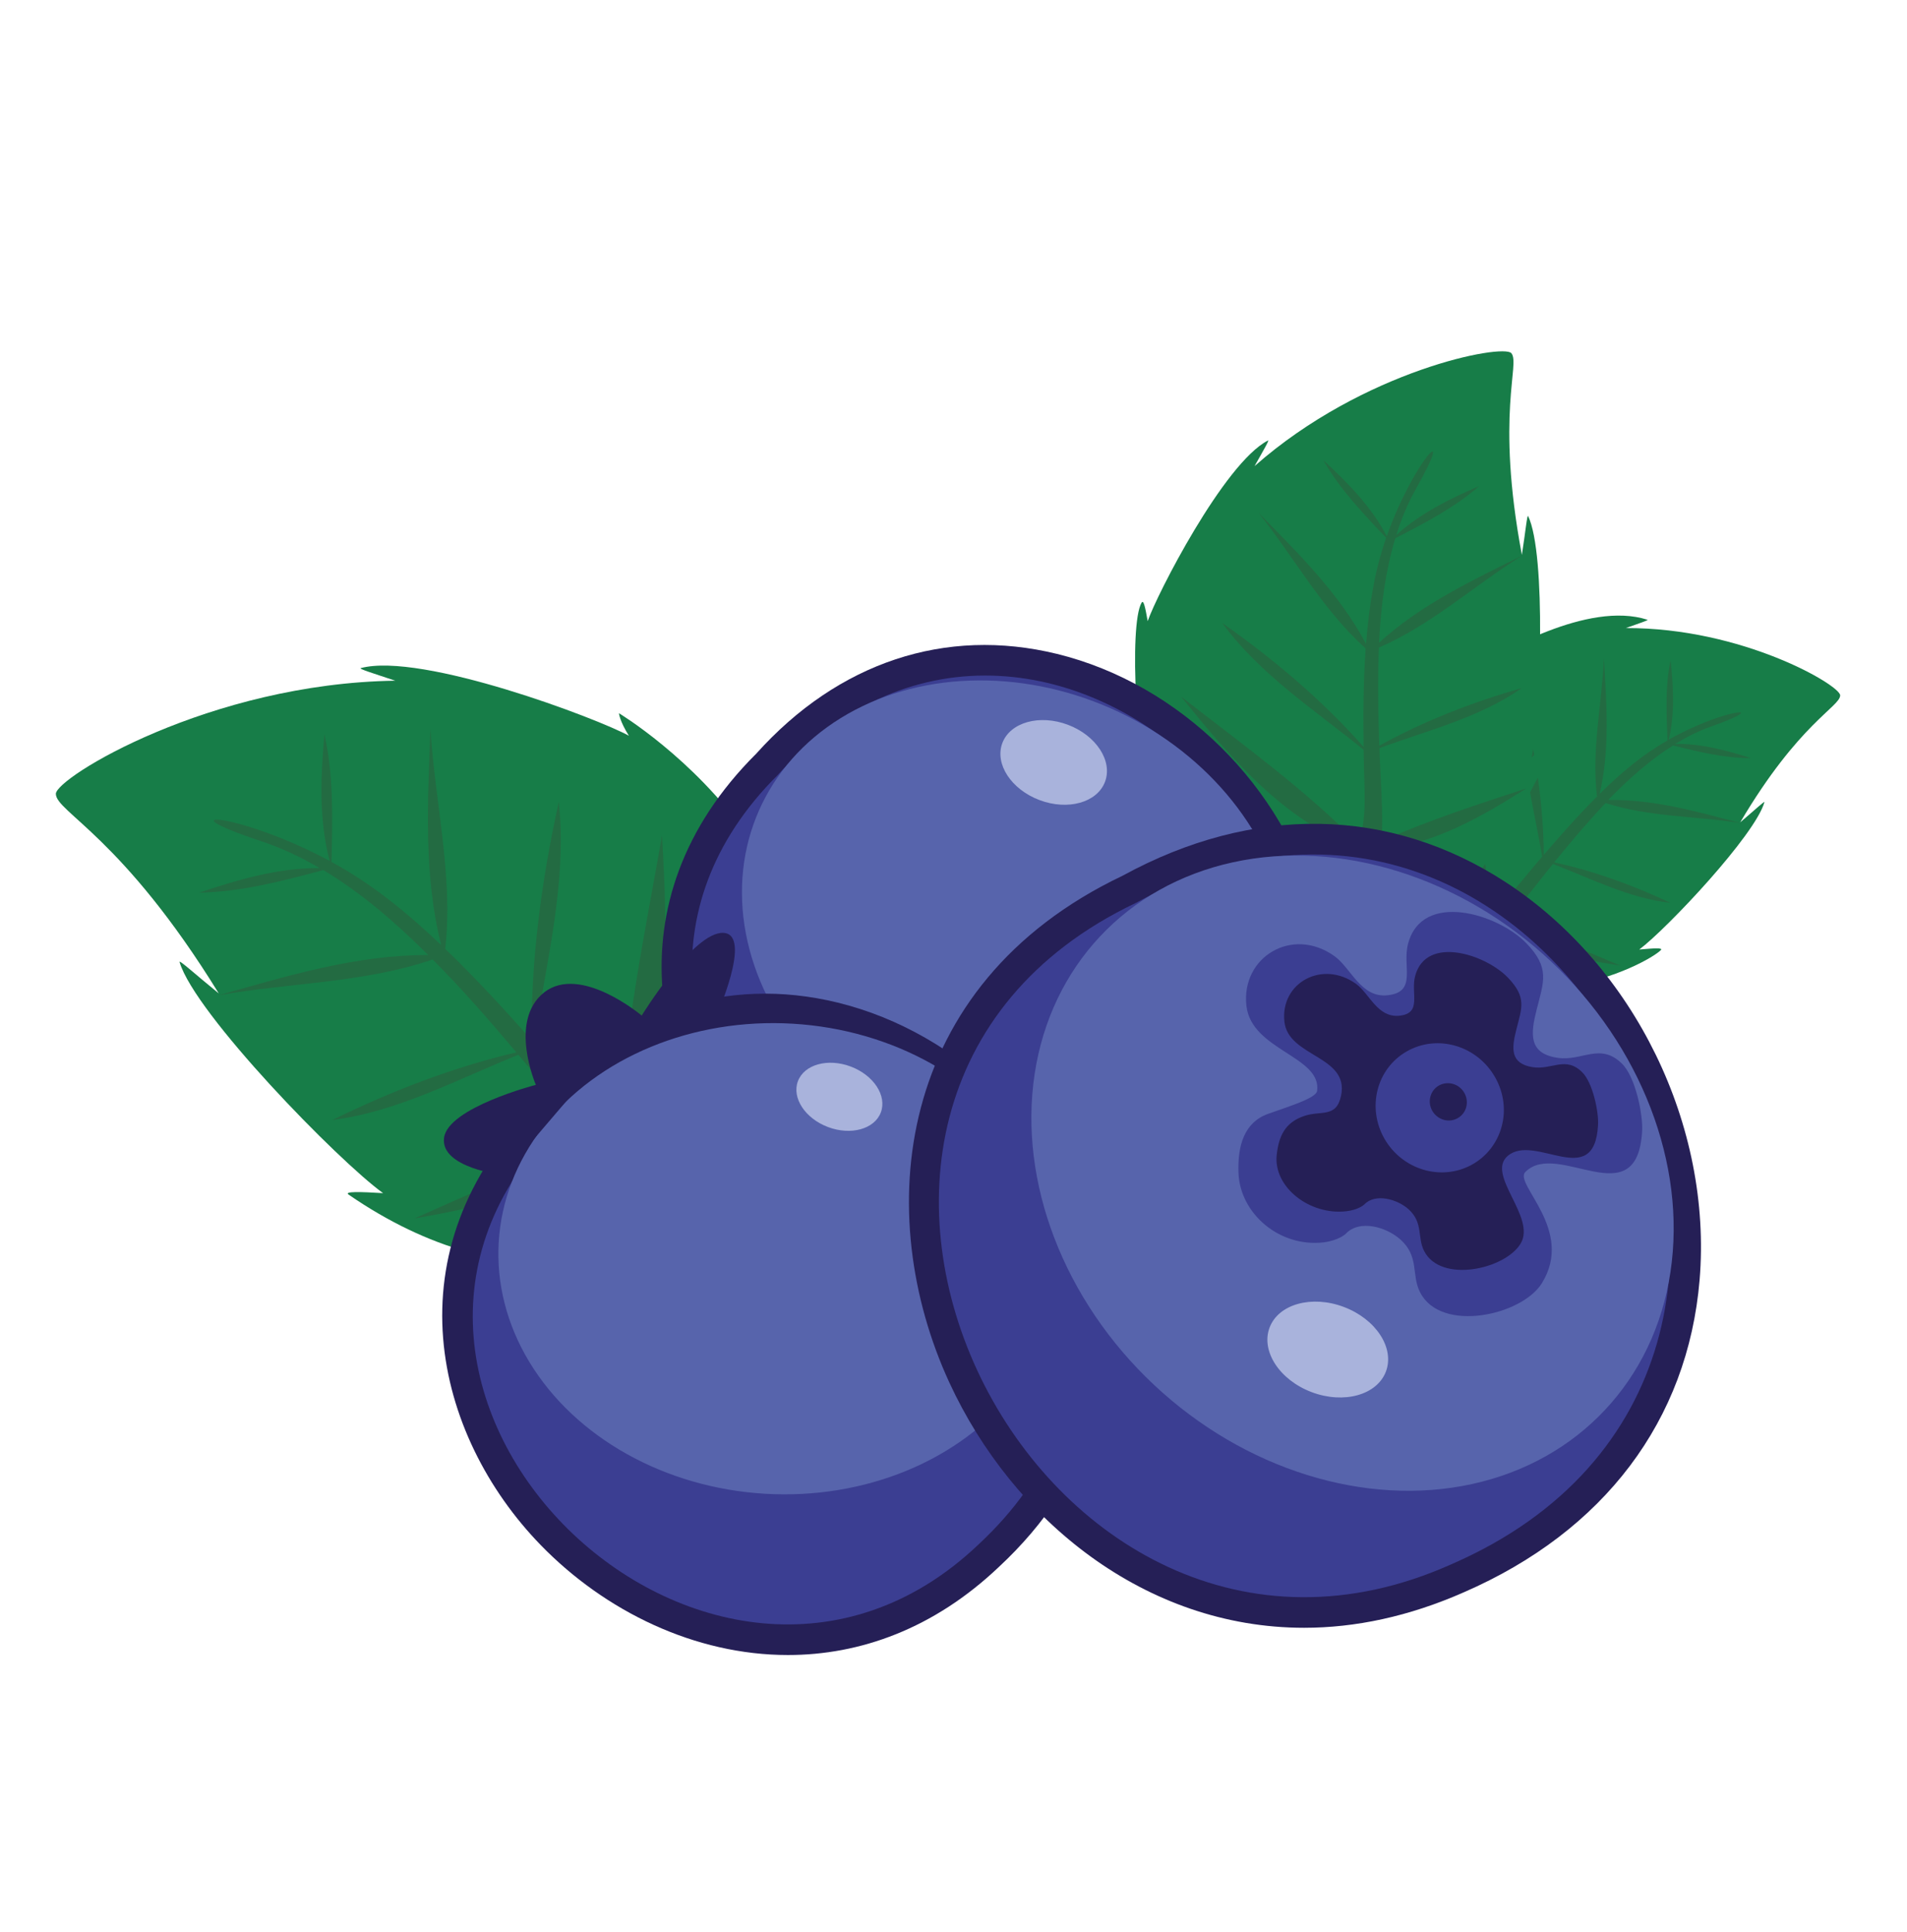 <svg xmlns="http://www.w3.org/2000/svg" xmlns:xlink="http://www.w3.org/1999/xlink" id="Layer_1" x="0px" y="0px" viewBox="0 0 93.88 95.07" style="enable-background:new 0 0 93.88 95.07;" xml:space="preserve"> <style type="text/css"> .st0{fill:#177D48;} .st1{fill:#236B42;} .st2{fill:#251F56;} .st3{fill:#3B3E92;} .st4{fill:#5764AC;} .st5{fill:#A9B3DC;} </style> <g> <g> <path class="st0" d="M17.76,32.88c-0.13,0.03,0.62,0.26,1.7,0.62c-9.14,0.13-16.72,4.78-16.71,5.57c0.01,0.89,3.27,2.11,8.02,9.82 c-1.16-0.94-1.97-1.69-1.93-1.54c0.76,2.54,7.79,9.76,10.02,11.37c-1.14-0.07-1.93-0.09-1.7,0.07c7.83,5.4,15.83,4.05,19.86-2.14 C45.1,43.9,30.47,35.1,30.47,35.1s0.03,0.38,0.49,1.11C29.47,35.38,20.75,32.08,17.76,32.88z"></path> <path class="st1" d="M30.54,55.51c0.19-4.84,1.22-9.63,2.05-14.39c0.28,4.87,0.46,10.08-1.84,14.53c2.2,1.43,5.14,2.67,5.66,2.72 c1.71,1.43-2.85,2-6.68-1.7c-2.72,2-6.09,2.72-9.34,3.3c2.94-1.31,5.9-2.64,8.96-3.65c-1.33-1.27-2.6-2.98-3.83-4.41 c-2.99,1.2-5.93,2.8-9.16,3.21c2.9-1.42,5.92-2.59,9.06-3.33c-1.35-1.6-2.71-3.16-4.12-4.57c-3.39,1.16-7.03,1.14-10.53,1.76 c3.37-0.95,6.77-1.99,10.31-1.98c-1.65-1.65-3.36-3.1-5.16-4.18c-2.02,0.54-4.07,1.08-6.11,1.11c1.91-0.64,3.89-1.22,5.92-1.21 c-0.93-0.55-1.88-0.99-2.87-1.32c-5.04-1.67-1-1.39,3.37,0.97c-0.54-2.03-0.44-4.16-0.26-6.23c0.46,2.02,0.4,4.17,0.35,6.28 c1.98,1.07,3.69,2.47,5.4,4.09c-0.88-3.48-0.66-7.09-0.53-10.65c0.22,3.61,1.13,7.22,0.73,10.84c1.56,1.5,3.02,3.1,4.25,4.49 c-0.04-3.95,0.49-7.88,1.34-11.73c0.42,3.98-0.63,7.95-1.23,11.86C28.18,53.35,28.72,54.27,30.54,55.51z"></path> </g> <g> <path class="st0" d="M81.1,30.5c0.08,0.02-0.39,0.17-1.06,0.41c5.74-0.02,10.54,2.81,10.55,3.31c0,0.56-2.03,1.36-4.92,6.25 c0.71-0.6,1.22-1.08,1.19-0.99c-0.45,1.61-4.78,6.21-6.16,7.25c0.71-0.06,1.19-0.1,1.06,0.03c-0.67,0.68-7.66,4.42-12.48-1.12 c-2.92-3.36-1.72-8.42,1.67-11.51c0.52-0.93,1.24-1.78,2.19-2.1c0.14-0.05-0.02,0.24-0.3,0.7C73.78,32.19,78.15,29.55,81.1,30.5z"></path> <path class="st1" d="M73.34,44.84c-0.17-3.04-0.87-6.03-1.45-9.01c-0.12,3.06-0.18,6.33,1.32,9.1c-1.36,0.92-3.19,1.73-3.52,1.77 c-1.06,0.92,1.81,1.22,4.17-1.14c1.73,1.22,3.85,1.64,5.9,1.96c-1.86-0.79-3.73-1.59-5.66-2.19c0.82-0.81,1.6-1.9,2.35-2.81 c1.89,0.72,3.75,1.69,5.78,1.91c-1.83-0.86-3.74-1.56-5.72-1.99c0.83-1.02,1.67-2.01,2.53-2.92c2.14,0.69,4.42,0.64,6.62,0.98 c-2.13-0.56-4.27-1.17-6.49-1.13c1.02-1.05,2.07-1.98,3.19-2.68c1.27,0.31,2.56,0.63,3.84,0.62c-1.2-0.38-2.45-0.72-3.73-0.7 c0.58-0.35,1.17-0.65,1.78-0.86c3.15-1.11,0.61-0.88-2.1,0.65c0.31-1.28,0.23-2.62,0.09-3.91c-0.27,1.27-0.2,2.62-0.15,3.95 c-1.23,0.7-2.29,1.59-3.34,2.63c0.51-2.19,0.34-4.46,0.21-6.68c-0.1,2.27-0.62,4.54-0.34,6.81c-0.96,0.96-1.86,1.98-2.62,2.87 c-0.02-2.48-0.4-4.94-0.98-7.34c-0.22,2.5,0.49,4.98,0.9,7.43C74.8,43.45,74.47,44.04,73.34,44.84z"></path> </g> <g> <path class="st0" d="M62.42,21.68c0.09-0.05-0.22,0.48-0.66,1.26c5.38-4.74,12.23-6.03,12.64-5.56c0.46,0.53-0.79,2.95,0.52,9.93 c0.18-1.15,0.26-2.02,0.31-1.91c0.9,1.88,0.61,9.77,0.17,11.88c0.63-0.64,1.04-1.07,1.02-0.85c-0.07,1.19-3.1,6.09-4.15,7.17 c-2,2.04-4.84,3.01-8.52,2.04c-3.26-0.86-5.71-3.07-6.98-5.95c-0.83-1.87-1.21-8.95-0.57-10.03c0.1-0.16,0.18,0.24,0.3,0.91 C56.93,29.3,60.26,22.79,62.42,21.68z"></path> <path class="st1" d="M66.91,41.56c-2.66-2.71-5.78-4.95-8.77-7.28c2.4,2.97,5.04,6.1,8.72,7.47c-0.52,1.99-1.58,4.25-1.86,4.56 c-0.24,1.74,2.71-0.34,2.98-4.5c2.63-0.27,4.97-1.62,7.16-3.01c-2.4,0.79-4.82,1.57-7.13,2.6c0.1-1.44-0.06-3.1-0.1-4.58 c2.37-0.88,4.92-1.49,7.01-2.96c-2.43,0.7-4.8,1.61-7.02,2.84c-0.06-1.64-0.08-3.26-0.02-4.83c2.57-1.11,4.68-3.04,7.04-4.52 c-2.46,1.22-4.98,2.41-7.03,4.28c0.09-1.83,0.32-3.57,0.8-5.14c1.45-0.75,2.93-1.51,4.13-2.57c-1.45,0.63-2.9,1.34-4.08,2.41 c0.25-0.81,0.57-1.57,0.97-2.28c2.05-3.63-0.15-1.33-1.44,2.34c-0.76-1.46-1.94-2.65-3.13-3.75c0.8,1.41,1.96,2.63,3.1,3.83 c-0.59,1.67-0.84,3.38-0.99,5.22c-1.32-2.49-3.35-4.47-5.3-6.46c1.77,2.21,3.15,4.78,5.28,6.68c-0.12,1.7-0.12,3.39-0.1,4.85 c-2.05-2.32-4.43-4.32-6.96-6.1c1.85,2.53,4.55,4.28,6.96,6.24C67.15,39.06,67.32,39.88,66.91,41.56z"></path> </g> <g> <path class="st2" d="M49.59,64.29c-4.57,0-8.99-2.14-12.17-5.41c-5.23-5.38-7.52-14.5-0.19-21.79c4.03-4.49,9.31-6.25,14.8-4.91 c6.06,1.48,11.2,6.55,12.77,12.61c1.44,5.55-0.27,10.93-4.82,15.16C56.76,63,53.13,64.29,49.59,64.29z M48.53,34.75 c-3.35,0-6.52,1.51-9.13,4.41c-5.97,5.95-4.21,13.13,0.17,17.63c4.48,4.61,12.13,6.89,18.35,0.99l0.01-0.01 c3.71-3.44,5.12-7.78,3.97-12.21c-1.29-4.95-5.64-9.25-10.58-10.45C50.37,34.86,49.44,34.75,48.53,34.75z"></path> <path class="st3" d="M58.95,58.86c-13.13,12.47-33.84-7.61-20.67-20.71C51.53,23.43,73.6,45.26,58.95,58.86z"></path> <ellipse transform="matrix(0.403 -0.915 0.915 0.403 -11.726 72.911)" class="st4" cx="50.01" cy="45.44" rx="11.59" ry="13.82"></ellipse> <ellipse transform="matrix(0.353 -0.936 0.936 0.353 -1.55 72.809)" class="st5" cx="51.85" cy="37.52" rx="1.98" ry="2.7"></ellipse> </g> <g> <path class="st2" d="M38.79,81.45c-4.57,0-8.99-2.14-12.17-5.41c-5.23-5.38-7.52-14.5-0.19-21.79c4.03-4.49,9.31-6.25,14.8-4.91 c6.06,1.48,11.2,6.55,12.77,12.61c1.44,5.55-0.27,10.93-4.82,15.16C45.97,80.16,42.34,81.45,38.79,81.45z M37.73,51.91 c-3.35,0-6.52,1.51-9.13,4.41c-5.97,5.95-4.21,13.13,0.17,17.63c4.48,4.61,12.14,6.89,18.35,0.99l0.01-0.01 c3.71-3.44,5.12-7.78,3.97-12.21c-1.29-4.95-5.64-9.25-10.58-10.46C39.58,52.02,38.65,51.91,37.73,51.91z"></path> <path class="st3" d="M48.16,76.02c-13.13,12.47-33.84-7.61-20.67-20.71C40.74,40.59,62.81,62.42,48.16,76.02z"></path> <ellipse transform="matrix(0.059 -0.998 0.998 0.059 -25.756 96.585)" class="st4" cx="38.37" cy="61.96" rx="11.59" ry="13.82"></ellipse> <ellipse transform="matrix(0.353 -0.936 0.936 0.353 -23.773 73.583)" class="st5" cx="41.3" cy="53.97" rx="1.59" ry="2.18"></ellipse> <path class="st2" d="M35.24,50.07c0,0,1.84-4.09,0.37-4.16c-1.47-0.07-4.02,4.07-4.02,4.07s-3.01-2.54-4.8-1.14 c-1.78,1.4-0.41,4.55-0.41,4.55s-4.33,1.12-4.52,2.61c-0.19,1.48,2.91,1.83,2.91,1.83l5.25-6.14L35.24,50.07z"></path> </g> <g> <path class="st2" d="M64.2,80.11c-7.83,0-14.34-5.31-17.46-12.06c-3.81-8.25-2.77-19.57,8.52-24.95 c6.42-3.51,13.15-3.41,18.87,0.32c6.34,4.13,10.17,11.99,9.54,19.57c-0.58,6.91-4.7,12.37-11.6,15.37 C69.35,79.56,66.71,80.11,64.2,80.11z M64.68,43.57c-2.64,0-5.37,0.73-8.07,2.2c-9.57,4.56-10.48,13.84-7.16,21.02 c3.5,7.58,11.97,13.04,21.39,8.82l0.02-0.01c5.84-2.54,9.33-7.11,9.81-12.87c0.54-6.4-2.83-13.31-8.19-16.8 C70.07,44.35,67.42,43.57,64.68,43.57z"></path> <path class="st3" d="M71.46,76.98C51.1,86.1,35.23,54.3,55.89,44.45C77.32,32.75,94.05,67.16,71.46,76.98z"></path> <ellipse transform="matrix(0.684 -0.73 0.73 0.684 -21.072 66.837)" class="st4" cx="66.55" cy="57.72" rx="14.28" ry="17.03"></ellipse> <path class="st3" d="M69.91,63.6c-0.44-0.86-0.03-1.75-0.96-2.59c-0.69-0.63-2.03-1.01-2.7-0.29c0,0-0.32,0.32-1.08,0.42 c-2.2,0.26-4.13-1.43-4.2-3.42c-0.05-1.33,0.28-2.48,1.45-2.9c1-0.36,2.37-0.77,2.42-1.13c0.23-1.71-3.23-1.99-3.48-4.19 c-0.27-2.41,2.27-3.93,4.34-2.44c0.82,0.59,1.3,2.07,2.62,1.92c1.46-0.16,0.7-1.43,1-2.54c0.69-2.6,4.41-1.48,5.82-0.02 c1.17,1.21,0.86,1.88,0.51,3.26c-0.3,1.18-0.42,2.17,1.03,2.38c1.21,0.18,2.1-0.77,3.17,0.29c0.66,0.65,1.04,2.49,0.99,3.34 c-0.26,4.2-4.16,0.38-5.75,1.99c-0.58,0.59,2.45,2.85,0.81,5.48C74.9,64.75,70.93,65.61,69.91,63.6z"></path> <path class="st2" d="M63.23,50.28c0.19,1.75,3.2,1.67,2.79,3.64c-0.23,1.11-0.98,0.72-1.81,1c-0.96,0.32-1.26,1.01-1.36,1.93 c-0.16,1.58,1.63,2.97,3.43,2.76c0.61-0.07,0.88-0.33,0.88-0.33c0.54-0.57,1.62-0.27,2.18,0.23c0.74,0.67,0.42,1.38,0.77,2.06 c0.82,1.6,3.99,0.9,4.75-0.37c0.78-1.3-1.72-3.38-0.64-4.31c1.34-1.15,4.27,1.74,4.45-1.52c0.04-0.65-0.26-2.08-0.77-2.59 c-0.82-0.83-1.51-0.11-2.45-0.26c-1.13-0.18-1.03-0.95-0.8-1.86c0.27-1.06,0.51-1.57-0.4-2.53c-1.1-1.16-4.03-2.12-4.58-0.11 c-0.24,0.86,0.37,1.86-0.8,1.97c-1.06,0.09-1.45-1.08-2.1-1.56C65.11,47.22,63.02,48.36,63.23,50.28z M69.26,51.74 c1.51-0.86,3.47-0.28,4.35,1.29c0.88,1.56,0.34,3.48-1.17,4.3c-1.5,0.81-3.4,0.24-4.28-1.28C67.28,54.52,67.76,52.59,69.26,51.74z M70.51,54.67c-0.25-0.44-0.11-1,0.33-1.25c0.44-0.24,1-0.08,1.25,0.37c0.25,0.45,0.1,1-0.33,1.24 C71.32,55.28,70.77,55.11,70.51,54.67z"></path> <ellipse transform="matrix(0.353 -0.936 0.936 0.353 -19.857 104.123)" class="st5" cx="65.33" cy="66.41" rx="2.24" ry="3.06"></ellipse> </g> </g> </svg>